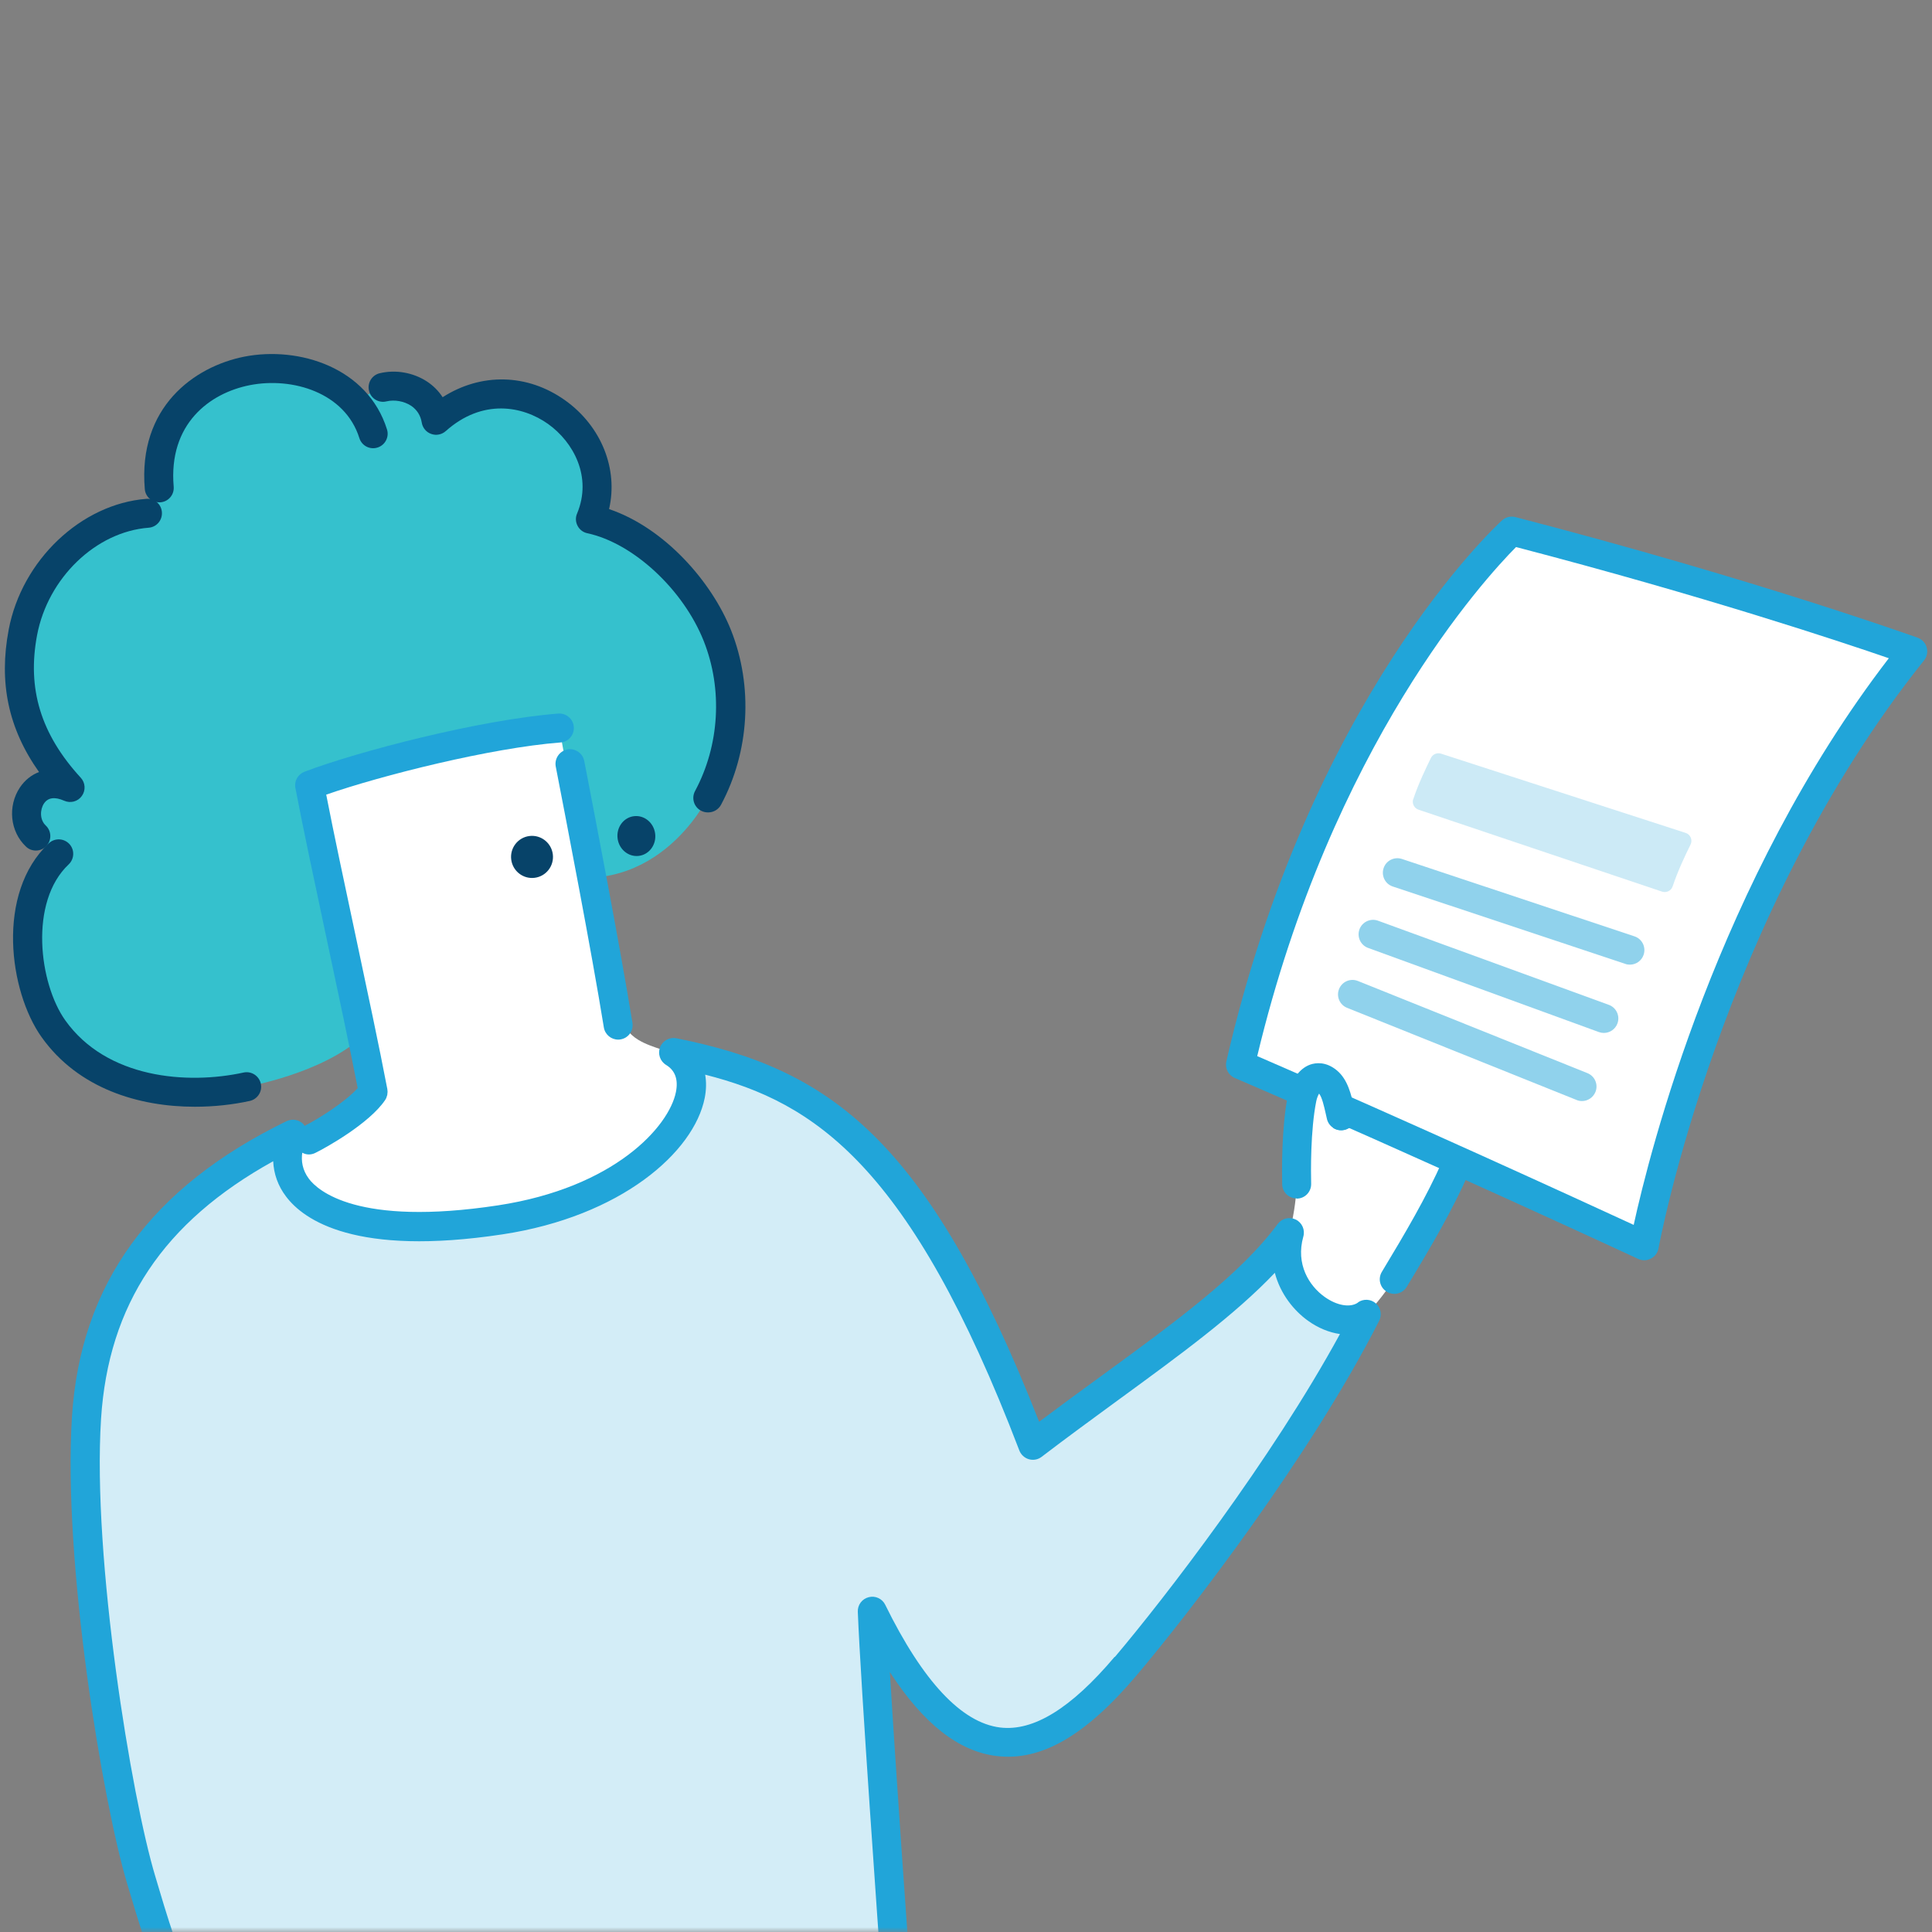 <svg width="200" height="200" viewBox="0 0 200 200" fill="none" xmlns="http://www.w3.org/2000/svg">
<rect x="0" y="0" width="200" height="200" fill="#808080" stroke="none"/>
<mask id="mask0_778_36" style="mask-type:luminance" maskUnits="userSpaceOnUse" x="0" y="0" width="200" height="200">
<path d="M200 0H0V200H200V0Z" fill="white"/>
</mask>
<g mask="url(#mask0_778_36)">
<path d="M37.49 107.32C33.33 111.15 25.51 112.5 25.51 112.5C18.27 114.08 9.82 112.53 5.52 106.5C2.34 102.04 1.37 92.81 6.06 88.39L3.7 86.54C1.48 84.45 3.26 79.73 7.24 81.51C2.92 76.8 1.16 71.73 2.35 65.45C3.54 59.17 8.87 53.62 15.24 53.13L16.46 50.5C15.39 37.91 30.63 34.96 36.67 41.52L39.61 40.11C41.7 39.6 44.63 40.64 45.1 43.52C53.39 36.13 64.66 45.19 61.09 53.74C66.66 54.94 72.09 60.43 74.22 65.81C76.35 71.19 75.99 77.5 73.25 82.6C73.25 82.6 67.62 94.21 55.22 89.94L37.47 107.32H37.49Z" fill="#35C1CD"/>
<path d="M20.16 114.57C14.42 114.57 8.12 112.72 4.31 107.37C0.94 102.64 -0.45 92.47 5.05 87.3C5.65 86.73 6.6 86.76 7.17 87.36C7.74 87.96 7.71 88.91 7.11 89.48C2.99 93.36 4.04 101.81 6.76 105.63C11.05 111.65 19.38 112.3 25.21 111.03C26.02 110.85 26.82 111.37 27 112.18C27.18 112.99 26.66 113.79 25.85 113.97C24.11 114.35 22.18 114.57 20.17 114.57H20.16Z" fill="#074369"/>
<path d="M16.48 52C15.71 52 15.05 51.41 14.99 50.63C14.27 42.15 20.09 37.95 25.29 36.92C30.96 35.81 38.06 38.06 40.06 44.45C40.31 45.24 39.87 46.08 39.08 46.33C38.28 46.58 37.45 46.14 37.2 45.35C35.72 40.63 30.26 39.01 25.87 39.87C21.69 40.69 17.42 43.89 17.98 50.38C18.05 51.21 17.44 51.93 16.61 52C16.57 52 16.52 52 16.48 52Z" fill="#074369"/>
<path d="M73.27 84.1C73.03 84.1 72.79 84.04 72.56 83.92C71.83 83.53 71.56 82.62 71.95 81.89C74.49 77.16 74.83 71.35 72.85 66.36C70.73 61.02 65.55 56.22 60.8 55.2C60.36 55.11 59.99 54.82 59.79 54.43C59.58 54.03 59.56 53.57 59.74 53.16C61.32 49.37 59.37 45.77 56.74 43.89C54.11 42.02 49.95 41.23 46.14 44.63C45.73 44.99 45.16 45.11 44.64 44.92C44.12 44.74 43.75 44.29 43.66 43.75C43.54 43 43.16 42.41 42.55 42C41.83 41.53 40.84 41.35 40.01 41.55C39.21 41.75 38.39 41.26 38.2 40.45C38 39.65 38.5 38.83 39.3 38.64C40.95 38.24 42.78 38.56 44.21 39.5C44.86 39.93 45.41 40.48 45.82 41.12C49.79 38.58 54.58 38.65 58.5 41.44C62.27 44.13 64.01 48.57 63.05 52.7C68.86 54.67 73.71 60.29 75.68 65.25C77.98 71.05 77.59 77.8 74.64 83.31C74.37 83.81 73.85 84.1 73.32 84.1H73.27Z" fill="#074369"/>
<path d="M3.72 88.05C3.35 88.05 2.98 87.92 2.69 87.64C1.04 86.09 0.77 83.46 2.06 81.52C2.57 80.76 3.25 80.22 4.04 79.92C0.86 75.43 -0.14 70.67 0.9 65.18C2.26 57.99 8.39 52.17 15.15 51.64C15.99 51.57 16.7 52.19 16.76 53.02C16.82 53.85 16.21 54.57 15.38 54.63C9.92 55.05 4.96 59.83 3.84 65.74C2.79 71.3 4.22 76 8.36 80.51C8.84 81.03 8.89 81.82 8.47 82.4C8.06 82.98 7.29 83.18 6.64 82.89C5.67 82.46 4.96 82.56 4.55 83.18C4.14 83.8 4.09 84.85 4.74 85.46C5.34 86.03 5.37 86.98 4.8 87.58C4.51 87.89 4.11 88.05 3.71 88.05H3.72Z" fill="#074369"/>
<path d="M55.86 126.26C69.85 122.35 74.46 112.3 71 109.8C69.53 108.74 67.62 108.58 66.07 107.64C64.07 106.43 63.48 103.84 63.08 101.53C61.29 91.21 59.7 85.69 57.91 75.37L32.06 81.29L38.64 113.04C38.3 115.08 29.95 118 29.74 120.98C29.25 127.89 49.81 127.94 55.86 126.25V126.26Z" fill="white"/>
<path d="M144.33 132.43C147.26 127.58 150.23 122.59 152.1 117.24C153.29 113.85 154.4 108.22 151.32 105.49C149.2 103.61 146.03 105.61 144.58 107.21C142.55 109.43 140.49 113 138.83 115.51C138.56 114.44 138.35 112.75 137.45 112C136.04 110.81 135.05 112.4 134.79 113.71C134.27 116.31 134.17 119.97 134.23 122.59C134.23 122.59 134.21 126.77 132.18 131.5C131.25 133.65 135.9 138.61 138.28 138.28C140.66 137.95 144.34 132.44 144.34 132.44L144.33 132.43Z" fill="white"/>
<path d="M133.49 127.61C128.14 134.85 117.61 141.41 106.9 149.6C94.62 117.48 83.91 111.81 69.74 108.97C75.13 112.22 68.46 123.75 51.78 126.27C33.47 129.04 27.79 122.96 30.33 117.42C18.68 123.09 9.92 131.67 8.95 146.76C8.01 161.56 12.15 186.43 14.62 194.63C17.81 205.22 19.52 213.31 36.81 213.31L77.36 220.73C77.01 220.67 93.38 205.25 92.72 204.2C92.72 204.2 90.6 174.7 90.29 166.78C99.67 185.86 108.46 182.02 116.53 172.47C123.22 164.56 134.94 148.85 141.44 136.07C138.28 138.27 131.73 133.74 133.49 127.6V127.61Z" fill="#D3EDF7"/>
<path d="M55.342 90.871C56.532 90.724 57.376 89.636 57.228 88.441C57.08 87.246 55.996 86.397 54.806 86.544C53.617 86.692 52.773 87.78 52.921 88.975C53.069 90.169 54.153 91.019 55.342 90.871Z" fill="#074369"/>
<path d="M66.131 88.601C67.206 88.468 67.963 87.44 67.822 86.306C67.682 85.171 66.697 84.359 65.623 84.492C64.548 84.625 63.791 85.653 63.932 86.787C64.072 87.922 65.057 88.734 66.131 88.601Z" fill="#074369"/>
<path d="M138.83 117.01C138.54 117.01 138.26 116.93 138 116.76C137.31 116.3 137.12 115.37 137.58 114.68C137.84 114.29 138.11 113.87 138.39 113.44C138.84 112.74 139.77 112.54 140.46 112.98C141.16 113.43 141.36 114.35 140.92 115.05C140.63 115.5 140.36 115.93 140.09 116.34C139.8 116.78 139.32 117.01 138.84 117.01H138.83Z" fill="#21A5D9"/>
<path d="M128.41 110.21C147.45 118.39 170.21 128.96 170.21 128.96C170.21 128.96 176.42 94.37 198 67.43C198 67.43 181.63 61.5 156.5 54.98C156.5 54.98 137.03 72.74 128.41 110.22V110.21Z" fill="white"/>
<path d="M170.21 130.46C169.99 130.46 169.78 130.41 169.58 130.32C169.35 130.21 146.62 119.67 127.82 111.59C127.15 111.3 126.79 110.58 126.95 109.88C135.57 72.38 154.68 54.61 155.49 53.87C155.86 53.53 156.39 53.4 156.88 53.53C181.79 59.99 198.35 65.96 198.52 66.02C198.98 66.19 199.32 66.56 199.45 67.02C199.58 67.48 199.48 67.99 199.18 68.36C178.08 94.7 171.75 128.88 171.69 129.22C171.61 129.68 171.32 130.07 170.9 130.29C170.68 130.4 170.45 130.46 170.21 130.46ZM130.15 109.33C145.73 116.05 163.59 124.25 169.12 126.8C170.75 119.33 177.8 91.19 195.53 68.14C190.54 66.42 176.37 61.7 156.94 56.63C153.73 59.86 137.85 77.15 130.15 109.32V109.33Z" fill="#21A5D9"/>
<path d="M134.23 122.58C134.17 119.96 134.27 116.3 134.79 113.7C135.05 112.4 136.04 110.81 137.45 111.99C138.35 112.74 138.56 114.43 138.83 115.5" fill="white"/>
<path d="M140.58 134.84C139.78 135.4 138.39 135.16 137.12 134.25C135.52 133.11 134.11 130.87 134.92 128.01C135.12 127.31 134.79 126.57 134.14 126.25C133.49 125.93 132.7 126.12 132.27 126.7C128.4 131.94 121.72 136.81 113.98 142.46C111.89 143.98 109.74 145.55 107.57 147.18C96 117.71 85.77 110.63 70.02 107.48C69.31 107.34 68.59 107.73 68.33 108.41C68.07 109.09 68.33 109.86 68.95 110.24C69.89 110.81 70.23 111.75 69.97 113.05C69.26 116.61 63.63 122.94 51.54 124.78C36.98 126.99 32.88 123.23 31.98 122.03C31.29 121.11 31.17 120.16 31.29 119.33C31.5 119.44 31.73 119.51 31.97 119.51C32.19 119.51 32.41 119.46 32.62 119.36C33.73 118.82 38.21 116.32 39.86 113.89C39.92 113.81 39.96 113.72 40 113.63C40.01 113.6 40.02 113.57 40.03 113.53C40.05 113.47 40.07 113.41 40.09 113.35C40.09 113.31 40.09 113.27 40.1 113.23C40.1 113.17 40.12 113.12 40.12 113.06C40.12 112.98 40.12 112.9 40.1 112.81C40.1 112.79 40.1 112.78 40.1 112.76C39.28 108.45 38 102.46 36.77 96.67C35.68 91.55 34.55 86.27 33.77 82.26C39.49 80.27 50.8 77.42 58.02 76.86C58.85 76.8 59.46 76.08 59.4 75.25C59.34 74.42 58.6 73.8 57.79 73.87C49.66 74.5 37.01 77.8 31.52 79.89C30.84 80.15 30.44 80.86 30.58 81.57C31.37 85.73 32.63 91.61 33.84 97.3C35.01 102.78 36.21 108.43 37.03 112.64C35.78 114.04 33.05 115.78 31.53 116.55C31.48 116.48 31.44 116.41 31.38 116.34C30.93 115.9 30.25 115.79 29.67 116.06C15.6 122.91 8.33 132.91 7.45 146.65C6.49 161.71 10.62 186.54 13.18 195.05L13.55 196.28C16.51 206.19 19.07 214.75 36.67 214.8L77.08 222.2C77.08 222.2 77.1 222.2 77.11 222.2C77.19 222.21 77.28 222.22 77.36 222.22C77.9 222.22 78.4 221.92 78.66 221.46C79.08 220.98 80.7 219.38 82.26 217.83C93.95 206.22 94.78 204.91 94.19 203.73C94 201.06 92.76 183.72 92.12 173.1C95.6 178.45 99.24 181.3 103.15 181.78C107.75 182.35 112.37 179.69 117.67 173.42C123.26 166.81 135.71 150.63 142.77 136.73C143.08 136.12 142.94 135.37 142.42 134.92C141.9 134.47 141.14 134.43 140.58 134.82V134.84ZM115.39 171.51C110.87 176.86 106.98 179.25 103.53 178.83C99.55 178.34 95.54 174.07 91.64 166.13C91.33 165.49 90.61 165.16 89.93 165.34C89.24 165.51 88.77 166.14 88.8 166.85C89.09 174.34 91.02 201.3 91.22 204.09C90.15 205.81 83.45 212.47 80.16 215.73C78.51 217.37 77.46 218.41 76.81 219.12L37.09 211.85C37 211.83 36.91 211.83 36.82 211.83C21.33 211.83 19.38 205.32 16.44 195.46L16.07 194.22C13.62 186.11 9.54 161.37 10.46 146.88C11.22 135.05 16.9 126.51 28.28 120.21C28.34 121.52 28.78 122.77 29.61 123.86C31.45 126.31 36.82 130.08 52.02 127.78C64.28 125.92 71.83 119.28 72.95 113.67C73.12 112.81 73.13 112 73 111.25C84.3 114.12 94.23 120.61 105.52 150.15C105.69 150.59 106.06 150.93 106.51 151.06C106.97 151.19 107.45 151.1 107.83 150.81C110.51 148.76 113.19 146.81 115.77 144.92C122.15 140.26 127.83 136.12 131.97 131.76C132.54 133.96 133.96 135.69 135.4 136.72C136.46 137.48 137.6 137.94 138.71 138.1C131.62 151.1 120.57 165.43 115.41 171.53L115.39 171.51Z" fill="#21A5D9"/>
<path d="M58.72 77.59C57.91 77.75 57.38 78.54 57.53 79.35C58.6 84.86 61.24 98.51 62.51 106.36C62.63 107.1 63.27 107.62 63.99 107.62C64.07 107.62 64.15 107.62 64.23 107.6C65.05 107.47 65.6 106.7 65.47 105.88C64.19 97.98 61.55 84.29 60.48 78.77C60.32 77.96 59.52 77.43 58.72 77.58V77.59Z" fill="#21A5D9"/>
<path d="M151.32 119.36C150.56 119.03 149.68 119.36 149.34 120.13C147.63 123.99 145.48 127.63 143.05 131.66C142.62 132.37 142.85 133.29 143.56 133.72C143.8 133.87 144.07 133.94 144.34 133.94C144.85 133.94 145.34 133.68 145.62 133.22C148.11 129.11 150.31 125.38 152.09 121.35C152.42 120.59 152.09 119.71 151.32 119.37V119.36Z" fill="#21A5D9"/>
<path d="M134.23 124.08H134.27C135.1 124.06 135.75 123.37 135.73 122.54C135.7 121.3 135.65 117.02 136.26 113.99C136.33 113.65 136.45 113.38 136.55 113.21C136.86 113.58 137.08 114.59 137.22 115.2C137.27 115.44 137.32 115.66 137.37 115.86C137.57 116.66 138.39 117.15 139.19 116.95C139.99 116.75 140.48 115.93 140.28 115.13C140.24 114.95 140.19 114.76 140.15 114.55C139.89 113.38 139.54 111.78 138.42 110.83C137.26 109.85 136.19 110.02 135.65 110.2C134.31 110.67 133.57 112.15 133.32 113.39C132.65 116.73 132.7 121.28 132.73 122.6C132.75 123.42 133.42 124.06 134.23 124.06V124.08Z" fill="#21A5D9"/>
<path d="M146.3 82.74C146.79 81.22 147.66 79.41 148.13 78.46C148.32 78.07 148.77 77.89 149.18 78.02L174.49 86.22C175 86.38 175.24 86.96 175 87.44C174.5 88.44 173.7 90.12 173.15 91.76C173 92.21 172.51 92.45 172.05 92.3L146.85 83.82C146.4 83.67 146.15 83.19 146.29 82.73L146.3 82.74Z" fill="#CCEAF6"/>
<path d="M168.72 99.86C168.56 99.86 168.4 99.84 168.25 99.78L144.18 91.77C143.39 91.51 142.97 90.66 143.23 89.87C143.49 89.08 144.34 88.66 145.13 88.92L169.2 96.93C169.99 97.19 170.41 98.04 170.15 98.83C169.94 99.46 169.36 99.86 168.73 99.86H168.72Z" fill="#90D2EC"/>
<path d="M166.03 106.93C165.86 106.93 165.69 106.9 165.52 106.84L141.63 98.13C140.85 97.85 140.45 96.99 140.73 96.21C141.01 95.43 141.88 95.03 142.65 95.31L166.54 104.02C167.32 104.3 167.72 105.16 167.44 105.94C167.22 106.55 166.64 106.93 166.03 106.93Z" fill="#90D2EC"/>
<path d="M163.77 113.98C163.58 113.98 163.39 113.95 163.21 113.87L139.45 104.33C138.68 104.02 138.31 103.15 138.62 102.38C138.93 101.61 139.8 101.24 140.57 101.55L164.33 111.09C165.1 111.4 165.47 112.27 165.16 113.04C164.92 113.62 164.36 113.98 163.77 113.98Z" fill="#90D2EC"/>
</g>
</svg>
